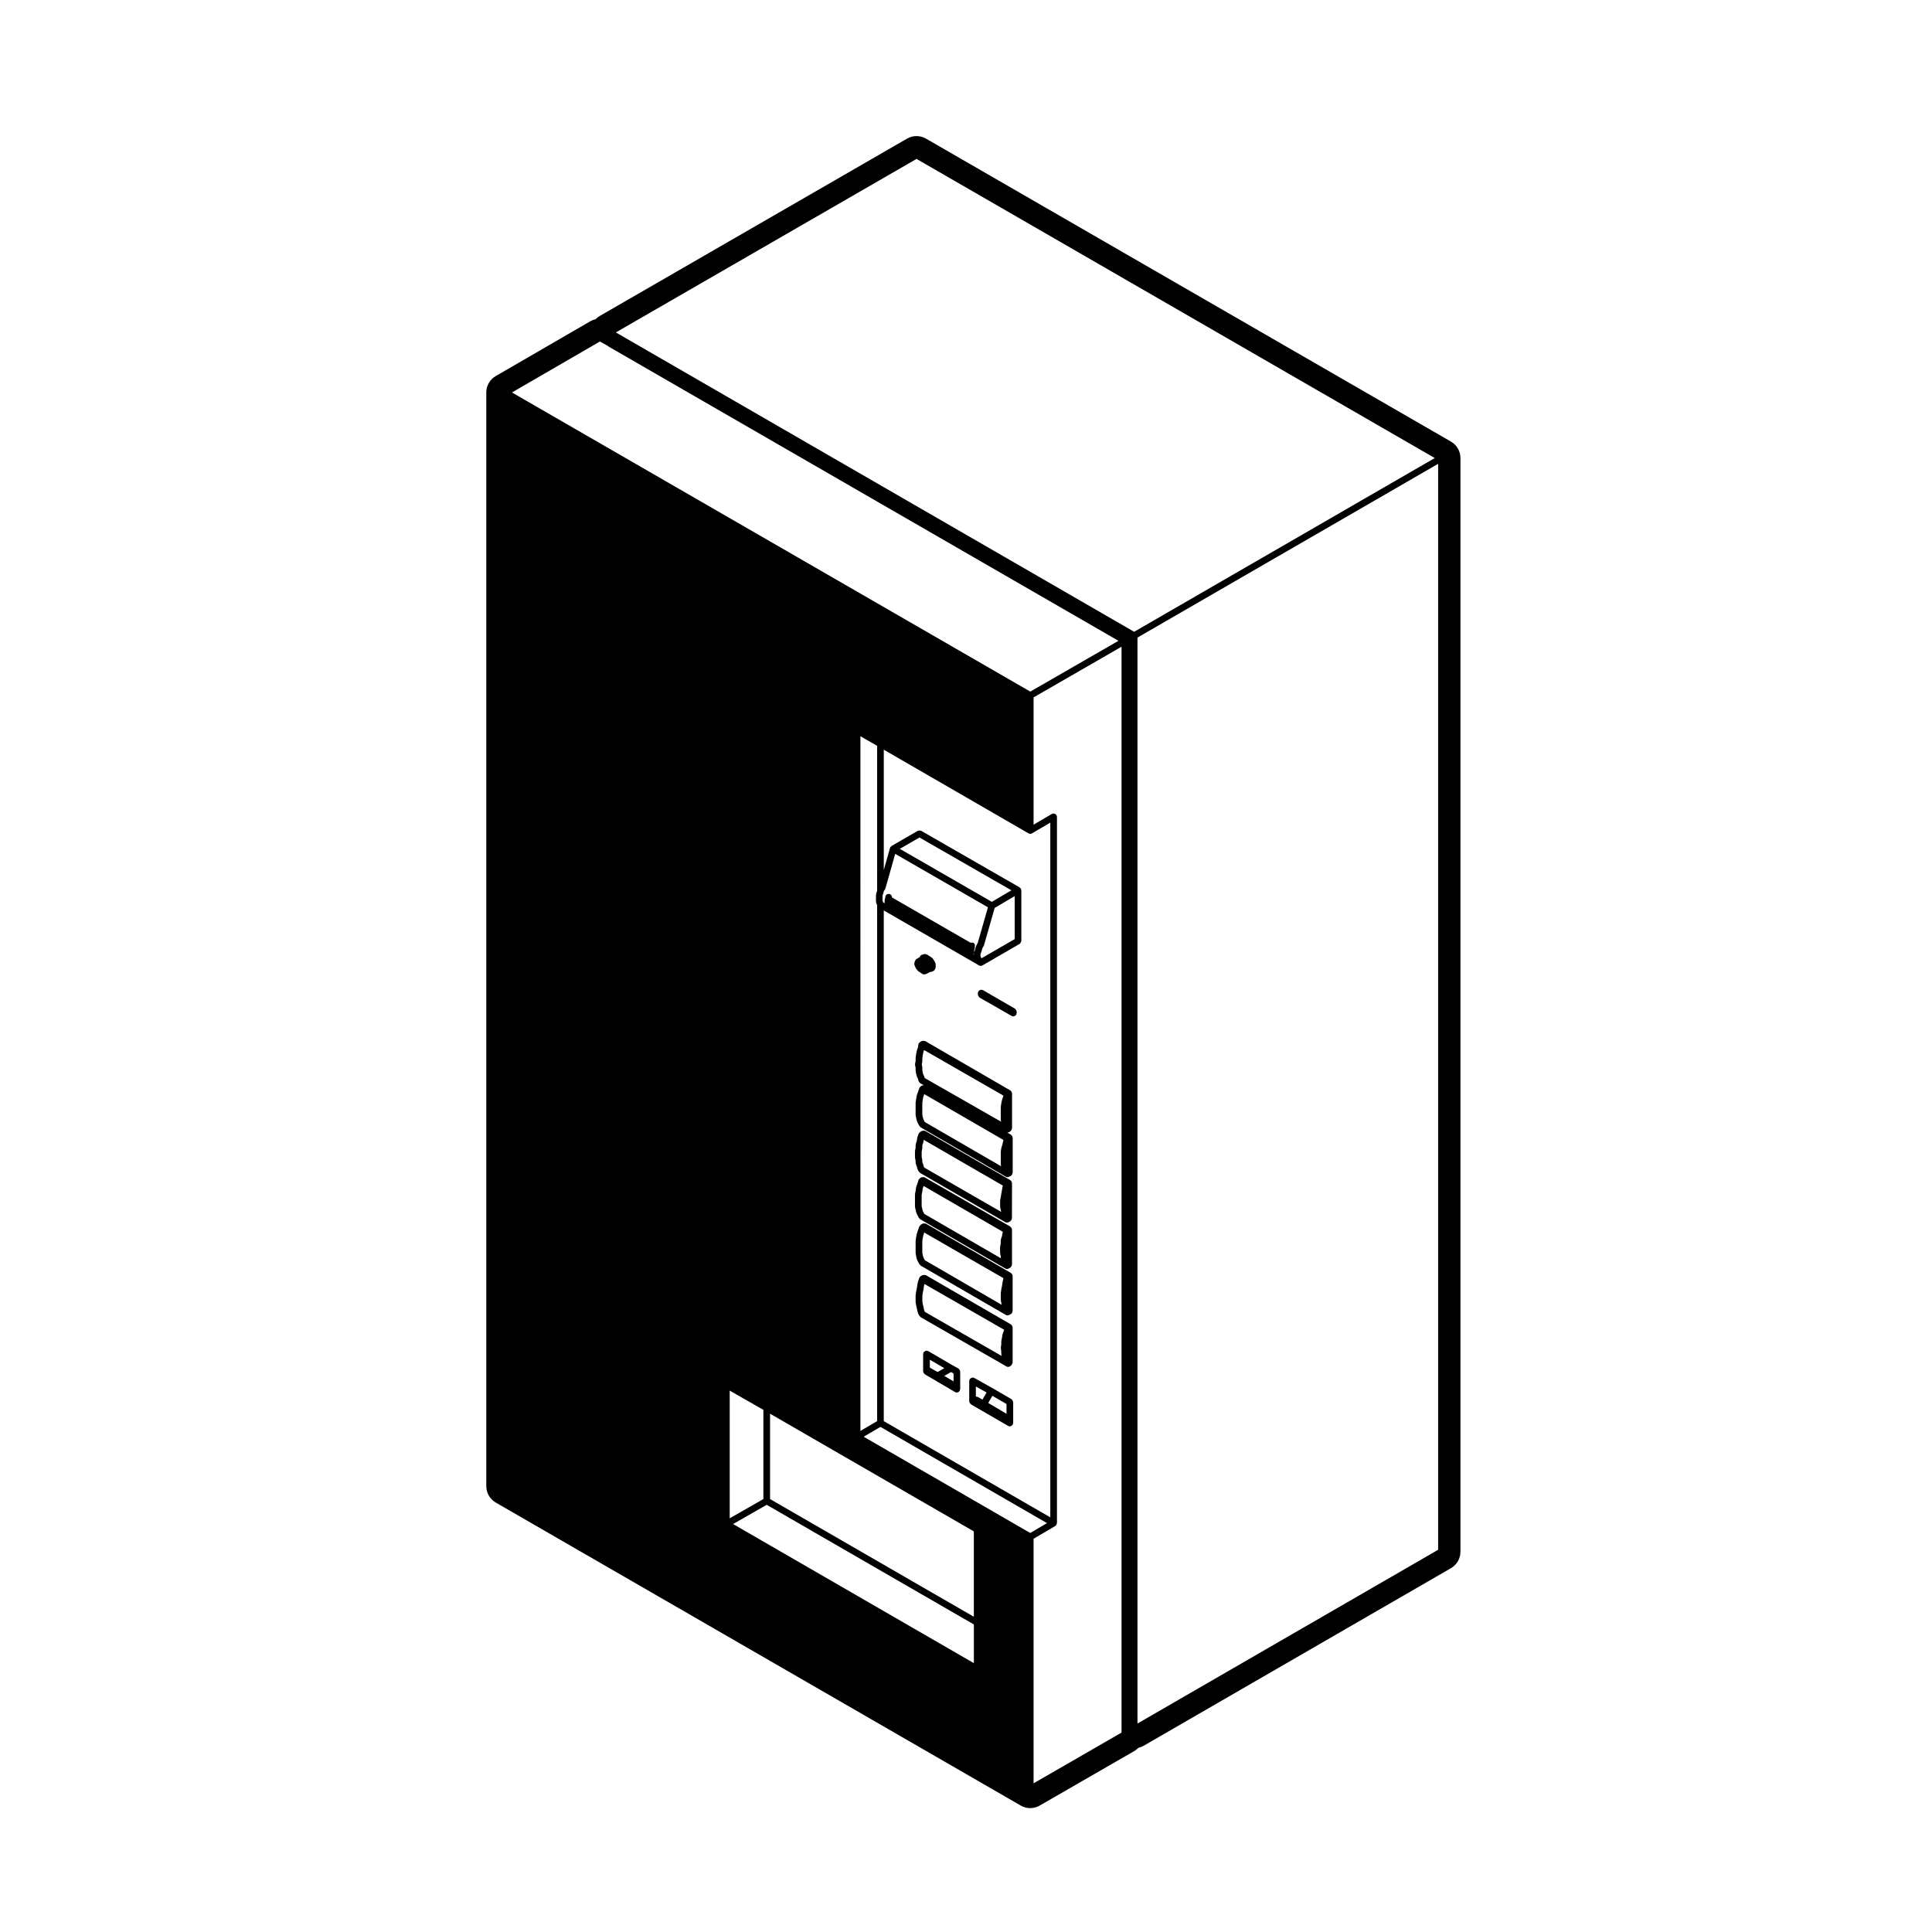 <?xml version="1.0" encoding="UTF-8"?>
<!-- Uploaded to: ICON Repo, www.iconrepo.com, Generator: ICON Repo Mixer Tools -->
<svg fill="#000000" width="800px" height="800px" version="1.1" viewBox="144 144 512 512" xmlns="http://www.w3.org/2000/svg">
 <g>
  <path d="m413.27 411.67c-0.055-0.102-0.105-0.18-0.191-0.25-0.035-0.023-0.039-0.074-0.074-0.098l-8.523-4.938c-0.074-0.047-0.156-0.012-0.238-0.031-0.074-0.02-0.125-0.09-0.207-0.09-0.047 0-0.066 0.039-0.105 0.047-0.117 0.016-0.203 0.066-0.309 0.125-0.102 0.055-0.188 0.105-0.258 0.191-0.023 0.035-0.07 0.039-0.098 0.074-0.047 0.074-0.012 0.152-0.035 0.23-0.02 0.082-0.086 0.125-0.086 0.211v0.457c0 0.039 0.039 0.066 0.047 0.105 0.016 0.117 0.07 0.203 0.125 0.309 0.059 0.102 0.105 0.188 0.195 0.258 0.031 0.023 0.035 0.07 0.074 0.098l8.523 4.871c0.137 0.082 0.293 0.109 0.438 0.109 0.297 0 0.52-0.168 0.68-0.387 0.023-0.031 0.07-0.016 0.09-0.055 0.047-0.074 0.012-0.156 0.031-0.238 0.02-0.07 0.086-0.117 0.086-0.195v-0.395c0-0.039-0.039-0.066-0.047-0.105-0.008-0.113-0.059-0.195-0.117-0.305z"/>
  <path d="m386.56 400.2c0.004 0.023 0.02 0.051 0.031 0.074 0.031 0.09 0.012 0.188 0.066 0.262l0.172 0.238c0.023 0.035 0.074 0.02 0.105 0.055 0.016 0.031 0.004 0.07 0.023 0.102l0.172 0.238c0.031 0.039 0.09 0.031 0.121 0.066 0.051 0.051 0.055 0.121 0.109 0.16l1.082 0.695c0.145 0.098 0.312 0.137 0.48 0.137 0.105 0 0.195-0.051 0.293-0.086h0.016c0.137 0 0.277-0.031 0.406-0.102l0.023-0.012 0.012-0.004 0.098-0.051c0.004 0 0.004-0.004 0.004-0.004l0.66-0.371h0.012c0.031 0 0.039-0.039 0.07-0.039 0.039 0.004 0.07 0.039 0.105 0.039 0.086 0 0.137-0.066 0.207-0.086 0.109-0.016 0.227-0.023 0.328-0.082 0.023-0.012 0.023-0.039 0.047-0.051 0.035-0.016 0.082-0.012 0.109-0.023 0.035-0.02 0.039-0.059 0.074-0.082 0.035-0.023 0.082-0.016 0.109-0.047l0.172-0.152c0.012-0.004 0.004-0.02 0.016-0.031 0.082-0.074 0.098-0.188 0.141-0.289 0.051-0.105 0.125-0.203 0.125-0.316 0-0.012 0.016-0.02 0.016-0.031v-0.238c0-0.023-0.031-0.047-0.031-0.074 0-0.031 0.031-0.051 0.031-0.082v-0.539c0-0.102-0.074-0.168-0.105-0.25-0.031-0.086-0.012-0.18-0.066-0.262l-0.133-0.188-0.156-0.273h-0.012v-0.004l-0.125-0.215c-0.012-0.012-0.031-0.016-0.039-0.023-0.012-0.016 0-0.035-0.012-0.051l-0.176-0.238c-0.035-0.047-0.102-0.047-0.137-0.082-0.047-0.039-0.047-0.105-0.098-0.137l-1.211-0.777c-0.082-0.051-0.168-0.02-0.25-0.047-0.086-0.023-0.137-0.098-0.227-0.098h-0.309c-0.152 0-0.266 0.098-0.387 0.16-0.059 0.016-0.121-0.012-0.176 0.016-0.016 0.004-0.016 0.02-0.023 0.031-0.02 0.004-0.039-0.012-0.059 0-0.277 0.105-0.422 0.332-0.504 0.594l-0.684 0.406c-0.016 0.012-0.016 0.035-0.035 0.047-0.023 0.012-0.055 0-0.082 0.004-0.242 0.121-0.379 0.336-0.441 0.586-0.125 0.172-0.195 0.352-0.18 0.559-0.004 0.035-0.039 0.066-0.039 0.102v0.238c0 0.102 0.074 0.16 0.105 0.246 0.031 0.098 0.012 0.195 0.07 0.277z"/>
  <path d="m412.06 433.38c-0.023-0.051-0.004-0.105-0.035-0.152-0.016-0.023-0.051-0.02-0.066-0.047-0.047-0.051-0.09-0.074-0.137-0.109-0.035-0.023-0.035-0.074-0.074-0.098l-22.562-13.078c-0.031-0.02-0.07 0-0.102-0.016-0.102-0.047-0.191-0.035-0.301-0.039-0.121-0.004-0.23-0.023-0.344 0.023-0.031 0.012-0.059-0.012-0.09 0l-0.48 0.238c-0.023 0.016-0.023 0.051-0.055 0.059-0.074 0.051-0.109 0.105-0.172 0.176-0.047 0.051-0.109 0.059-0.145 0.117-0.016 0.023 0 0.059-0.016 0.09-0.02 0.051-0.039 0.098-0.055 0.145-0.004 0.031-0.035 0.039-0.039 0.07l-0.117 0.777-0.281 0.855c-0.004 0.02 0.012 0.035 0.004 0.051-0.004 0.02-0.031 0.031-0.035 0.051l-0.172 0.848c-0.004 0.012 0.004 0.016 0.004 0.031 0 0.012-0.016 0.016-0.016 0.023l-0.125 0.934c-0.004 0.031 0.02 0.047 0.02 0.07-0.004 0.02-0.023 0.035-0.023 0.055v0.762l-0.152 0.672c-0.016 0.07 0.035 0.125 0.035 0.195 0 0.066-0.051 0.117-0.035 0.188l0.152 0.691v0.68c0 0.023 0.023 0.039 0.031 0.07 0 0.031-0.023 0.051-0.02 0.082l0.125 0.754c0 0.016 0.02 0.023 0.023 0.039 0.004 0.02-0.012 0.031-0.004 0.047l0.172 0.625c0.012 0.039 0.039 0.051 0.055 0.086 0.012 0.023-0.012 0.047 0.004 0.07l0.262 0.535 0.105 0.5c0.004 0.004 0.012 0.016 0.016 0.02 0.016 0.066 0.07 0.105 0.102 0.16 0.07 0.137 0.141 0.266 0.266 0.348 0.02 0.016 0.023 0.039 0.047 0.055l0.945 0.539s-0.059 0.023-0.09 0.023c-0.121 0.012-0.215 0.035-0.324 0.098-0.055 0.023-0.117 0.012-0.172 0.051l-0.301 0.238c-0.051 0.039-0.047 0.105-0.086 0.145-0.035 0.047-0.102 0.051-0.125 0.102-0.016 0.031 0 0.07-0.016 0.102-0.012 0.031-0.051 0.039-0.059 0.07l-0.297 0.906h-0.004l-0.309 0.848c-0.012 0.031 0.012 0.055 0.004 0.082-0.012 0.023-0.035 0.039-0.039 0.059l-0.172 0.938c0 0.004 0.004 0.012 0.004 0.016 0 0.004-0.012 0.004-0.012 0.016l-0.125 0.84c-0.004 0.023 0.02 0.047 0.016 0.07 0 0.023-0.023 0.039-0.023 0.066v3.246c0 0.031 0.031 0.051 0.031 0.082 0.004 0.031-0.02 0.051-0.016 0.082l0.137 0.66c0.004 0.012 0.016 0.012 0.016 0.02 0 0.012-0.012 0.02-0.004 0.035l0.172 0.691c0.012 0.035 0.047 0.055 0.059 0.09 0.012 0.031-0.012 0.055 0.004 0.086l0.309 0.629c0.004 0.004 0.016 0 0.02 0.012 0.004 0.012-0.004 0.023 0.004 0.035l0.309 0.539c0.031 0.051 0.098 0.035 0.133 0.074 0.066 0.09 0.098 0.195 0.191 0.258l22.555 13.059c0.137 0.082 0.293 0.117 0.441 0.117 0.133 0 0.266-0.031 0.395-0.098l0.48-0.242c0.051-0.02 0.055-0.082 0.098-0.105 0.102-0.07 0.152-0.141 0.211-0.242 0.066-0.105 0.105-0.188 0.125-0.312 0.004-0.047 0.055-0.082 0.055-0.125v-9.352c0-0.047-0.039-0.07-0.051-0.105-0.004-0.074-0.016-0.125-0.039-0.195-0.012-0.023 0.012-0.059-0.004-0.09-0.023-0.047-0.082-0.055-0.105-0.098-0.055-0.074-0.098-0.125-0.168-0.18-0.035-0.023-0.035-0.074-0.074-0.098l-1.102-0.637c0.066 0.016 0.121 0.051 0.188 0.051 0.145 0 0.293-0.035 0.43-0.109 0.02-0.012 0.02-0.035 0.039-0.051 0.023-0.016 0.055-0.012 0.074-0.023l0.309-0.242c0.016-0.012 0.012-0.031 0.023-0.047 0.098-0.082 0.117-0.191 0.168-0.301 0.055-0.102 0.117-0.18 0.121-0.297 0.004-0.02 0.023-0.031 0.023-0.051v-9.27c0-0.039-0.039-0.066-0.047-0.105-0.027-0.094-0.051-0.16-0.094-0.25zm-23.012-3.695-0.047-0.215c-0.004-0.039-0.051-0.051-0.066-0.09-0.012-0.039 0.012-0.082-0.004-0.109l-0.262-0.543-0.141-0.516-0.109-0.66v-0.695c0-0.035-0.035-0.055-0.039-0.098 0-0.035 0.031-0.059 0.02-0.102l-0.125-0.578 0.125-0.57c0.012-0.035-0.023-0.066-0.02-0.102 0.004-0.039 0.039-0.059 0.039-0.098v-0.781l0.117-0.871 0.16-0.789 0.195-0.598 21.035 12.082-0.059 0.176v0.012h-0.004l-0.309 0.938c-0.004 0.016 0.012 0.031 0.004 0.051-0.004 0.02-0.031 0.023-0.035 0.051l-0.172 0.84c-0.004 0.012 0.004 0.016 0.004 0.023 0 0.012-0.012 0.012-0.012 0.02l-0.125 0.848c-0.004 0.023 0.02 0.047 0.016 0.07 0 0.023-0.023 0.039-0.023 0.066v3.242c0 0.031 0.031 0.051 0.035 0.082 0 0.031-0.023 0.055-0.02 0.086l0.082 0.406zm0.051 11.676-0.172-0.309-0.25-0.52-0.152-0.605-0.105-0.559v-3.098l0.117-0.777 0.145-0.816 0.262-0.719 21 12.152-0.086 0.258c-0.004 0.02 0.012 0.031 0.004 0.051-0.004 0.02-0.023 0.023-0.031 0.047l-0.168 0.82-0.281 0.855c-0.012 0.02 0.012 0.051 0.004 0.074-0.004 0.023-0.035 0.035-0.039 0.066l-0.125 0.848c-0.004 0.023 0.02 0.047 0.016 0.07 0 0.023-0.023 0.039-0.023 0.066v3.246c0 0.031 0.031 0.051 0.035 0.082 0 0.023-0.023 0.055-0.02 0.086l0.074 0.395z"/>
  <path d="m412.19 457.52c0-0.039-0.039-0.07-0.047-0.105-0.016-0.102-0.051-0.168-0.09-0.258-0.031-0.055-0.012-0.117-0.047-0.168-0.016-0.02-0.039-0.012-0.055-0.031-0.039-0.051-0.086-0.07-0.133-0.105-0.035-0.023-0.035-0.07-0.074-0.098l-22.562-13.055c-0.047-0.023-0.098 0-0.141-0.02-0.105-0.039-0.203-0.047-0.312-0.039-0.121 0-0.215 0.004-0.324 0.055-0.047 0.016-0.098-0.004-0.133 0.023l-0.48 0.301c-0.066 0.047-0.074 0.121-0.121 0.172-0.055 0.055-0.133 0.07-0.168 0.133-0.016 0.023 0 0.055-0.012 0.082-0.016 0.031-0.051 0.035-0.059 0.066l-0.301 0.848c-0.012 0.031 0.012 0.059 0.004 0.098-0.004 0.031-0.039 0.047-0.047 0.074l-0.117 0.852-0.277 0.781c-0.02 0.051 0.02 0.102 0.012 0.152-0.012 0.051-0.059 0.086-0.059 0.137v0.742l-0.156 0.766c-0.012 0.039 0.02 0.066 0.02 0.102-0.004 0.031-0.035 0.051-0.035 0.082v1.625c0 0.039 0.035 0.059 0.035 0.098 0.004 0.035-0.02 0.066-0.016 0.102l0.152 0.695v0.59c0 0.066 0.059 0.105 0.07 0.168 0.016 0.059-0.02 0.117 0.004 0.176l0.262 0.609 0.117 0.543c0.012 0.051 0.059 0.074 0.074 0.121 0.016 0.039-0.004 0.086 0.016 0.121l0.301 0.539c0.031 0.051 0.102 0.035 0.133 0.082 0.07 0.086 0.102 0.195 0.195 0.258l22.602 13.055c0.141 0.082 0.293 0.117 0.441 0.117 0.141 0 0.293-0.035 0.422-0.105l0.434-0.238c0.039-0.02 0.051-0.074 0.086-0.102 0.098-0.07 0.137-0.145 0.195-0.246 0.066-0.105 0.109-0.191 0.125-0.312 0.004-0.047 0.051-0.074 0.051-0.117zm-23.262-4.102-0.121-0.227-0.105-0.484c-0.004-0.035-0.047-0.051-0.055-0.082-0.012-0.031 0.016-0.059 0-0.09l-0.227-0.523v-0.516c0-0.035-0.035-0.055-0.039-0.098 0-0.031 0.031-0.059 0.02-0.102l-0.152-0.691v-1.414l0.156-0.77c0.004-0.035-0.023-0.066-0.02-0.098 0.004-0.031 0.035-0.051 0.035-0.086v-0.707l0.25-0.719c0.012-0.031-0.012-0.055-0.004-0.086 0.012-0.035 0.039-0.051 0.047-0.086l0.086-0.574 20.973 12.133-0.055 0.133c-0.016 0.039 0.012 0.082 0 0.117-0.012 0.035-0.051 0.051-0.055 0.09l-0.125 0.875v0.004l-0.172 0.84c-0.004 0.012 0.004 0.02 0.004 0.031s-0.012 0.012-0.012 0.02l-0.125 0.832-0.168 0.801c-0.004 0.039 0.02 0.066 0.016 0.102 0 0.031-0.035 0.051-0.035 0.09v1.621c0 0.035 0.035 0.055 0.035 0.09 0.012 0.039-0.023 0.07-0.016 0.105l0.176 0.781h0.004l0.082 0.441z"/>
  <path d="m386.68 464.7 0.121 0.578c0.012 0.047 0.051 0.066 0.059 0.105 0.016 0.035-0.004 0.07 0.012 0.102l0.309 0.629v0.004l0.301 0.605c0.023 0.051 0.098 0.039 0.121 0.082 0.074 0.105 0.105 0.227 0.227 0.297l22.602 13.078c0.141 0.082 0.293 0.117 0.441 0.117 0.141 0 0.293-0.039 0.422-0.105l0.434-0.242c0.039-0.023 0.047-0.074 0.082-0.102 0.102-0.074 0.145-0.152 0.207-0.258 0.059-0.105 0.105-0.188 0.121-0.301 0.004-0.047 0.051-0.07 0.051-0.117v-9.352c0-0.047-0.039-0.07-0.047-0.105-0.012-0.082-0.02-0.137-0.051-0.207-0.016-0.035 0.004-0.074-0.016-0.109-0.023-0.039-0.074-0.039-0.105-0.082-0.051-0.066-0.098-0.109-0.156-0.16-0.035-0.023-0.035-0.074-0.074-0.098l-22.73-13.059c-0.051-0.031-0.105 0-0.156-0.02-0.105-0.039-0.203-0.051-0.316-0.039-0.117 0.004-0.215 0.02-0.324 0.074-0.051 0.023-0.105 0-0.145 0.035l-0.309 0.215c-0.059 0.039-0.059 0.109-0.102 0.16-0.051 0.047-0.117 0.055-0.152 0.109-0.016 0.031 0 0.066-0.016 0.098-0.012 0.035-0.055 0.047-0.066 0.082l-0.293 0.91-0.309 0.836c-0.012 0.031 0.012 0.066 0.004 0.102-0.012 0.031-0.047 0.051-0.051 0.082l-0.125 0.926-0.16 0.82c-0.004 0.035 0.02 0.059 0.02 0.098-0.004 0.031-0.035 0.051-0.035 0.082v3.223c0 0.039 0.035 0.059 0.039 0.102 0.004 0.039-0.023 0.07-0.016 0.105zm2.266 1.004-0.18-0.367h-0.004l-0.258-0.527-0.105-0.492c0-0.004-0.004-0.004-0.004-0.004-0.004-0.012 0-0.016 0-0.02l-0.145-0.613-0.004-0.66v-2.367l0.156-0.789c0.004-0.012-0.004-0.016-0.004-0.023 0-0.012 0.016-0.016 0.016-0.031l0.109-0.836 0.246-0.68 21.008 12.152-0.082 0.211c-0.016 0.035 0.012 0.066 0 0.102-0.004 0.035-0.039 0.051-0.047 0.086l-0.121 0.77-0.273 0.77c-0.02 0.055 0.016 0.105 0.012 0.156-0.012 0.051-0.059 0.086-0.059 0.137v0.848l-0.156 0.746c-0.004 0.035 0.02 0.059 0.016 0.098 0 0.035-0.035 0.055-0.035 0.09v1.625c0 0.039 0.035 0.066 0.047 0.105 0 0.039-0.031 0.074-0.02 0.117l0.152 0.59v0.539z"/>
  <path d="m412.36 482.11c0-0.039-0.039-0.066-0.047-0.105-0.012-0.066-0.012-0.117-0.035-0.176-0.004-0.023 0.012-0.051 0-0.074-0.023-0.055-0.086-0.066-0.117-0.109-0.051-0.074-0.098-0.137-0.168-0.191-0.035-0.023-0.039-0.074-0.074-0.098l-22.562-13.078c-0.047-0.031-0.102 0-0.145-0.02-0.105-0.039-0.195-0.047-0.312-0.039-0.121 0-0.215 0.004-0.324 0.055-0.047 0.02-0.098-0.004-0.137 0.023l-0.473 0.309c-0.066 0.039-0.074 0.117-0.121 0.176-0.051 0.051-0.125 0.059-0.16 0.121-0.016 0.023 0 0.055-0.012 0.086-0.016 0.031-0.051 0.035-0.059 0.066l-0.309 0.867c0 0.004 0.004 0.004 0 0.012 0 0.004-0.004 0.004-0.004 0.004l-0.309 0.938c-0.004 0.016 0.012 0.031 0.004 0.051-0.004 0.02-0.031 0.031-0.035 0.051l-0.172 0.84c-0.004 0.012 0.004 0.016 0.004 0.023 0 0.012-0.012 0.016-0.012 0.02l-0.125 0.848c-0.004 0.023 0.02 0.047 0.016 0.07 0 0.023-0.023 0.039-0.023 0.066v3.242c0 0.035 0.031 0.047 0.031 0.082 0.004 0.031-0.02 0.055-0.016 0.086l0.125 0.691c0.004 0.012 0.016 0.016 0.016 0.023 0 0.012-0.012 0.016-0.004 0.023l0.172 0.699c0.012 0.035 0.047 0.055 0.059 0.09 0.012 0.031-0.012 0.059 0.004 0.086l0.309 0.625c0.004 0.012 0.016 0.012 0.02 0.016 0.004 0.012-0.004 0.023 0.004 0.035l0.309 0.539c0.031 0.051 0.098 0.035 0.133 0.082 0.066 0.086 0.098 0.191 0.191 0.25l22.555 13.055c0.137 0.082 0.293 0.117 0.441 0.117 0.121 0 0.246-0.023 0.363-0.082l0.48-0.215c0.055-0.023 0.066-0.086 0.105-0.117 0.102-0.07 0.16-0.137 0.223-0.238 0.07-0.102 0.105-0.18 0.121-0.301 0.016-0.055 0.066-0.09 0.066-0.145zm-23.258-4.129-0.172-0.309-0.25-0.52-0.152-0.598-0.105-0.562v-2.328l-0.004-0.77 0.105-0.734 0.004-0.004 0.168-0.82 0.23-0.699 21.008 12.102-0.082 0.246c-0.012 0.023 0.012 0.047 0.004 0.07-0.004 0.02-0.023 0.023-0.031 0.047l-0.172 0.934v0.012c0 0.012-0.004 0.012-0.004 0.016l-0.125 0.801-0.172 0.848c-0.004 0.012 0.004 0.02 0.004 0.031 0 0.012-0.012 0.012-0.012 0.02l-0.125 0.867c-0.004 0.023 0.016 0.039 0.016 0.07 0 0.02-0.023 0.035-0.023 0.059v1.625c0 0.031 0.023 0.039 0.031 0.07 0 0.031-0.023 0.051-0.02 0.082l0.125 0.754c0 0.016 0.016 0.02 0.02 0.035 0.004 0.012-0.012 0.02-0.004 0.031l0.105 0.438z"/>
  <path d="m410.74 506.13c0.137 0.082 0.293 0.109 0.438 0.109 0.133 0 0.273-0.031 0.398-0.098 0.023-0.016 0.031-0.051 0.055-0.059 0.031-0.02 0.07-0.012 0.102-0.039l0.301-0.238c0.016-0.016 0.012-0.035 0.023-0.051 0.082-0.074 0.105-0.176 0.152-0.273 0.055-0.109 0.125-0.203 0.133-0.324 0-0.016 0.02-0.023 0.02-0.047v-9.352c0-0.047-0.039-0.07-0.047-0.105-0.016-0.102-0.051-0.172-0.098-0.262-0.031-0.059-0.012-0.121-0.051-0.176-0.012-0.016-0.039-0.012-0.051-0.031-0.039-0.039-0.086-0.059-0.125-0.09-0.035-0.031-0.039-0.082-0.074-0.102l-22.562-13.059c-0.031-0.016-0.07 0-0.102-0.012-0.105-0.051-0.207-0.039-0.316-0.039-0.117-0.012-0.223-0.02-0.332 0.02-0.031 0.012-0.059-0.004-0.09 0.012l-0.473 0.238h-0.004c-0.082 0.039-0.105 0.137-0.172 0.203-0.059 0.059-0.141 0.074-0.188 0.145-0.016 0.031 0 0.059-0.016 0.09-0.012 0.035-0.051 0.047-0.059 0.082l-0.309 0.926c-0.004 0.016 0.012 0.035 0.004 0.055-0.004 0.02-0.031 0.023-0.035 0.051l-0.172 0.848c-0.004 0.012 0.004 0.02 0.004 0.031 0 0.004-0.012 0.012-0.012 0.02l-0.125 0.871v0.004l-0.172 0.848c-0.004 0.012 0.004 0.016 0.004 0.023 0 0.004-0.012 0.012-0.012 0.016l-0.125 0.848c-0.004 0.023 0.02 0.047 0.016 0.07 0 0.023-0.023 0.039-0.023 0.066v1.621c0 0.023 0.023 0.039 0.023 0.066 0.004 0.031-0.02 0.051-0.016 0.082l0.125 0.777c0 0.016 0.02 0.023 0.02 0.039 0 0.012-0.012 0.02-0.004 0.031l0.168 0.676 0.125 0.672c0 0.016 0.016 0.02 0.02 0.035 0.004 0.012-0.012 0.02-0.004 0.031l0.172 0.629c0.016 0.051 0.055 0.07 0.074 0.105 0.012 0.031-0.012 0.066 0.012 0.098l0.309 0.539c0.031 0.051 0.102 0.035 0.133 0.082 0.07 0.086 0.098 0.195 0.195 0.25zm-21.641-14.465-0.125-0.227-0.137-0.516-0.125-0.648c-0.004-0.004-0.012-0.012-0.016-0.02 0-0.012 0.004-0.016 0.004-0.02l-0.16-0.656-0.109-0.695v-1.473l0.105-0.734h0.004l0.172-0.848c0-0.012-0.012-0.02-0.004-0.031 0-0.012 0.004-0.016 0.012-0.02l0.121-0.875c0-0.004 0.004-0.004 0.004-0.004l0.125-0.641 21.148 12.148-0.059 0.195-0.344 0.836c-0.016 0.039 0.012 0.082 0 0.117-0.012 0.035-0.051 0.055-0.055 0.09l-0.125 0.875v0.004l-0.172 0.852c-0.004 0.031 0.02 0.059 0.02 0.098-0.004 0.031-0.035 0.047-0.035 0.082v0.777l-0.117 0.699c-0.012 0.055 0.035 0.098 0.035 0.141 0 0.047-0.039 0.086-0.035 0.133l0.117 0.801v0.629c0 0.035 0.035 0.055 0.035 0.09 0.012 0.039-0.023 0.07-0.016 0.105l0.098 0.422z"/>
  <path d="m412.32 515.14c-0.059-0.102-0.105-0.18-0.191-0.25-0.035-0.023-0.035-0.074-0.074-0.098l-4.938-2.863h-0.004l-0.004-0.004-4.934-2.769c-0.074-0.039-0.152-0.012-0.23-0.031-0.074-0.02-0.121-0.082-0.203-0.082 0 0-0.07 0.039-0.109 0.039-0.117 0.02-0.203 0.07-0.309 0.133-0.105 0.055-0.188 0.105-0.258 0.203-0.023 0.031-0.07 0.035-0.098 0.074-0.039 0.07-0.012 0.145-0.023 0.223-0.023 0.082-0.09 0.125-0.09 0.207v5.481c0 0.039 0.039 0.066 0.047 0.105 0.012 0.07 0.016 0.125 0.047 0.191 0.012 0.035-0.012 0.066 0.004 0.098 0.016 0.035 0.074 0.02 0.098 0.055 0.055 0.086 0.102 0.156 0.176 0.215 0.035 0.023 0.039 0.074 0.074 0.098l9.875 5.719c0.141 0.082 0.293 0.117 0.441 0.117 0.297 0 0.52-0.168 0.68-0.387 0.02-0.031 0.066-0.016 0.086-0.051 0.047-0.074 0.012-0.152 0.031-0.23 0.023-0.082 0.09-0.125 0.09-0.211v-5.566c0-0.039-0.039-0.066-0.047-0.105-0.02-0.117-0.074-0.199-0.137-0.309zm-1.586 3.527-4.848-2.871 1.109-1.891 3.738 2.168zm-6.375-3.758-1.281-0.727c-0.023-0.016-0.059 0-0.086-0.012-0.105-0.047-0.203-0.035-0.312-0.047l-0.07-0.004 0.004-2.684 2.836 1.594z"/>
  <path d="m398.29 507.02c-0.059-0.105-0.109-0.18-0.207-0.25-0.039-0.031-0.039-0.082-0.086-0.105l-1.531-0.832-6.492-3.789c-0.074-0.047-0.156-0.012-0.238-0.031-0.074-0.02-0.125-0.09-0.207-0.09-0.039 0-0.066 0.039-0.105 0.039-0.109 0.02-0.203 0.07-0.301 0.125-0.105 0.059-0.191 0.105-0.266 0.195-0.023 0.035-0.074 0.035-0.098 0.07-0.047 0.082-0.016 0.156-0.035 0.242-0.02 0.074-0.086 0.121-0.086 0.207v4.629c0 0.047 0.035 0.07 0.047 0.105 0.004 0.066 0.012 0.117 0.031 0.18 0.012 0.023-0.012 0.055 0.004 0.082 0.02 0.047 0.074 0.023 0.102 0.066 0.055 0.098 0.102 0.168 0.18 0.238 0.035 0.023 0.035 0.07 0.074 0.098l8.051 4.719c0.141 0.086 0.297 0.117 0.449 0.117 0.297 0 0.52-0.168 0.68-0.383 0.02-0.031 0.066-0.02 0.086-0.051 0.047-0.074 0.016-0.156 0.035-0.238 0.02-0.082 0.086-0.125 0.086-0.207v-4.719c0-0.047-0.047-0.074-0.051-0.117-0.012-0.121-0.059-0.195-0.121-0.301zm-1.586 3.059-2.465-1.449 1.797-1.02 0.664 0.359zm-4.227-2.484-2.035-1.145c-0.012-0.004-0.02 0-0.023 0v-2.109l3.844 2.238z"/>
  <path d="m528.52 261.03-139.11-80.289c-0.781-0.449-1.648-0.676-2.519-0.676-0.871 0-1.738 0.223-2.519 0.676l-81.441 47c-0.402 0.23-0.762 0.52-1.082 0.84-0.484 0.109-0.953 0.297-1.395 0.551l-25.066 14.523c-1.562 0.902-2.516 2.562-2.516 4.359v289.82c0 1.797 0.957 3.465 2.519 4.363l139.11 80.293c0.777 0.453 1.648 0.68 2.519 0.68s1.738-0.227 2.519-0.68l25.07-14.453c0.398-0.238 0.762-0.523 1.082-0.848 0.48-0.105 0.945-0.293 1.379-0.539l81.441-47.066c1.562-0.906 2.519-2.562 2.519-4.363v-289.83c0.008-1.797-0.957-3.461-2.512-4.363zm-3.402 293.68-79.676 46.043v-287.79l79.676-46.043zm-107.21 61.887v-64.809l5.758-3.387c0.035-0.023 0.039-0.07 0.074-0.102 0.066-0.051 0.105-0.105 0.156-0.176 0.02-0.023 0.07-0.016 0.086-0.051 0.023-0.035 0-0.082 0.016-0.117 0.031-0.074 0.051-0.133 0.059-0.215 0.004-0.039 0.047-0.059 0.047-0.105l0.004-187.19c0-0.082-0.066-0.133-0.086-0.207-0.02-0.082 0.012-0.168-0.035-0.242-0.023-0.035-0.074-0.039-0.102-0.07-0.07-0.09-0.152-0.133-0.25-0.191-0.105-0.059-0.191-0.109-0.312-0.125-0.035-0.004-0.059-0.039-0.102-0.039-0.086 0-0.133 0.066-0.207 0.086-0.086 0.02-0.168-0.012-0.242 0.035l-4.863 2.856v-33.734l23.305-13.426v287.77zm-114.92-382.1 1.996 1.117 0.238 0.188c0.02 0.016 0.047 0.012 0.066 0.02 0.016 0.012 0.016 0.035 0.035 0.047l135.08 77.953-23.367 13.457-137.36-79.27zm83.902-48.383 137.34 79.273-79.672 46.043-137.35-79.332zm0.781 179.83 24.359 13.996-5.18 3.059-24.391-14.047zm-15.656-26.836 4.43 2.539v38.426l-0.121 0.336c-0.004 0.012 0.004 0.02 0 0.031 0 0.004-0.012 0.012-0.016 0.02l-0.133 0.453c-0.016 0.047 0.02 0.086 0.016 0.133s-0.051 0.074-0.051 0.117v1.773c0 0.051 0.047 0.086 0.055 0.133 0.004 0.055-0.031 0.105-0.012 0.156l0.133 0.387c0.02 0.055 0.074 0.086 0.102 0.133 0.02 0.031 0.004 0.07 0.023 0.102l0.004 0.004v136.76l-4.43 2.609 0.004-184.11zm30.113 57.324c-0.016 0.047 0.016 0.09 0.004 0.141-0.004 0.051-0.055 0.086-0.055 0.137v0.309l-0.152-0.09c0.105-0.141 0.191-0.305 0.203-0.496zm1.965 1.535c0-0.004-0.004-0.004-0.012-0.004-0.004-0.012 0.012-0.023 0-0.039l-0.16-0.301-0.082-0.172v-0.574l0.121-0.344v-0.016c0-0.004 0.012-0.004 0.012-0.016l0.172-0.539c0-0.004-0.004-0.004 0-0.016 0-0.004 0.004-0.004 0.012-0.016l0.121-0.441 0.117-0.316 0.25-0.379c0.023-0.035 0.004-0.082 0.02-0.117 0.023-0.051 0.074-0.074 0.09-0.125l2.848-9.945 5.301-3.129v11.391zm-22.859-27.684 24.582 14.16-2.715 9.48-0.23 0.348c-0.02 0.031-0.004 0.07-0.02 0.105-0.02 0.031-0.059 0.039-0.07 0.074l-0.176 0.473c-0.004 0.012 0.004 0.023 0 0.035-0.004 0.016-0.02 0.016-0.023 0.031l-0.125 0.453-0.152 0.48-0.152 0.422v-0.188l-0.004-0.297 0.117-0.309c0.023-0.055-0.016-0.109-0.004-0.168 0.012-0.055 0.066-0.098 0.066-0.152v-0.406c0.102-0.312 0.039-0.645-0.246-0.887-0.238-0.203-0.543-0.188-0.84-0.086l-20.703-11.93c-0.012-0.004-0.02 0-0.023-0.004-0.012 0-0.012-0.016-0.02-0.02l-0.117-0.059v-0.059c0-0.488-0.395-0.883-0.883-0.883s-0.883 0.395-0.883 0.883l-0.004 0.074-0.117 0.328c-0.02 0.051 0.016 0.102 0.004 0.156-0.012 0.055-0.059 0.09-0.059 0.145v0.883l-0.191-0.109c-0.016-0.012-0.035 0-0.055-0.004-0.016-0.004-0.02-0.031-0.035-0.035l-0.051-0.02c-0.012-0.02-0.035-0.031-0.047-0.047-0.02-0.031-0.004-0.07-0.023-0.102l-0.09-0.121-0.051-0.145v-1.488l0.086-0.281 0.172-0.48c0.016-0.031-0.016-0.066-0.004-0.102 0.004-0.016 0.02-0.02 0.023-0.035l0.086-0.312 0.242-0.312c0.031-0.039 0.016-0.098 0.035-0.137 0.035-0.059 0.098-0.098 0.109-0.16zm-43.855 176.08v-33.832l8.926 5.098v23.633zm9.809-3.57 54.895 31.703v10.254l-63.809-36.867zm54.891 29.664-54.008-31.191v-22.621l54.008 31.191zm14.945-22.203-44.141-25.504 4.445-2.613 44.141 25.504zm5.316-4.144-44.133-25.496v-135.34l24.969 14.41c0.02 0.012 0.02 0.031 0.035 0.039l0.301 0.156c0.125 0.059 0.266 0.09 0.398 0.09 0.152 0 0.301-0.035 0.441-0.117l9.875-5.715c0.039-0.02 0.039-0.07 0.074-0.098 0.09-0.07 0.133-0.156 0.191-0.258 0.059-0.105 0.109-0.188 0.125-0.309 0.004-0.039 0.047-0.066 0.047-0.105v-13.441c0-0.039-0.039-0.07-0.047-0.105-0.012-0.086-0.031-0.145-0.059-0.215-0.02-0.039 0-0.086-0.02-0.121-0.02-0.035-0.07-0.035-0.09-0.066-0.051-0.066-0.098-0.105-0.156-0.156-0.035-0.023-0.035-0.074-0.074-0.098l-26.113-15.004c-0.039-0.02-0.082 0-0.117-0.016-0.105-0.047-0.207-0.039-0.324-0.039s-0.215 0-0.316 0.047c-0.039 0.016-0.086-0.004-0.117 0.016l-6.973 4.027c-0.074 0.039-0.09 0.125-0.141 0.188-0.055 0.051-0.137 0.066-0.176 0.137-0.02 0.035 0 0.074-0.016 0.117-0.02 0.035-0.059 0.047-0.07 0.086v0.004c0 0.004-0.004 0.012-0.004 0.012l-1.641 5.836v-31.902l38.379 22.184c0.141 0.082 0.293 0.117 0.441 0.117 0.152 0 0.309-0.035 0.449-0.121l4.863-2.852v184.11zm-115.92-312.44-0.086 0.051v-0.098z"/>
 </g>
</svg>